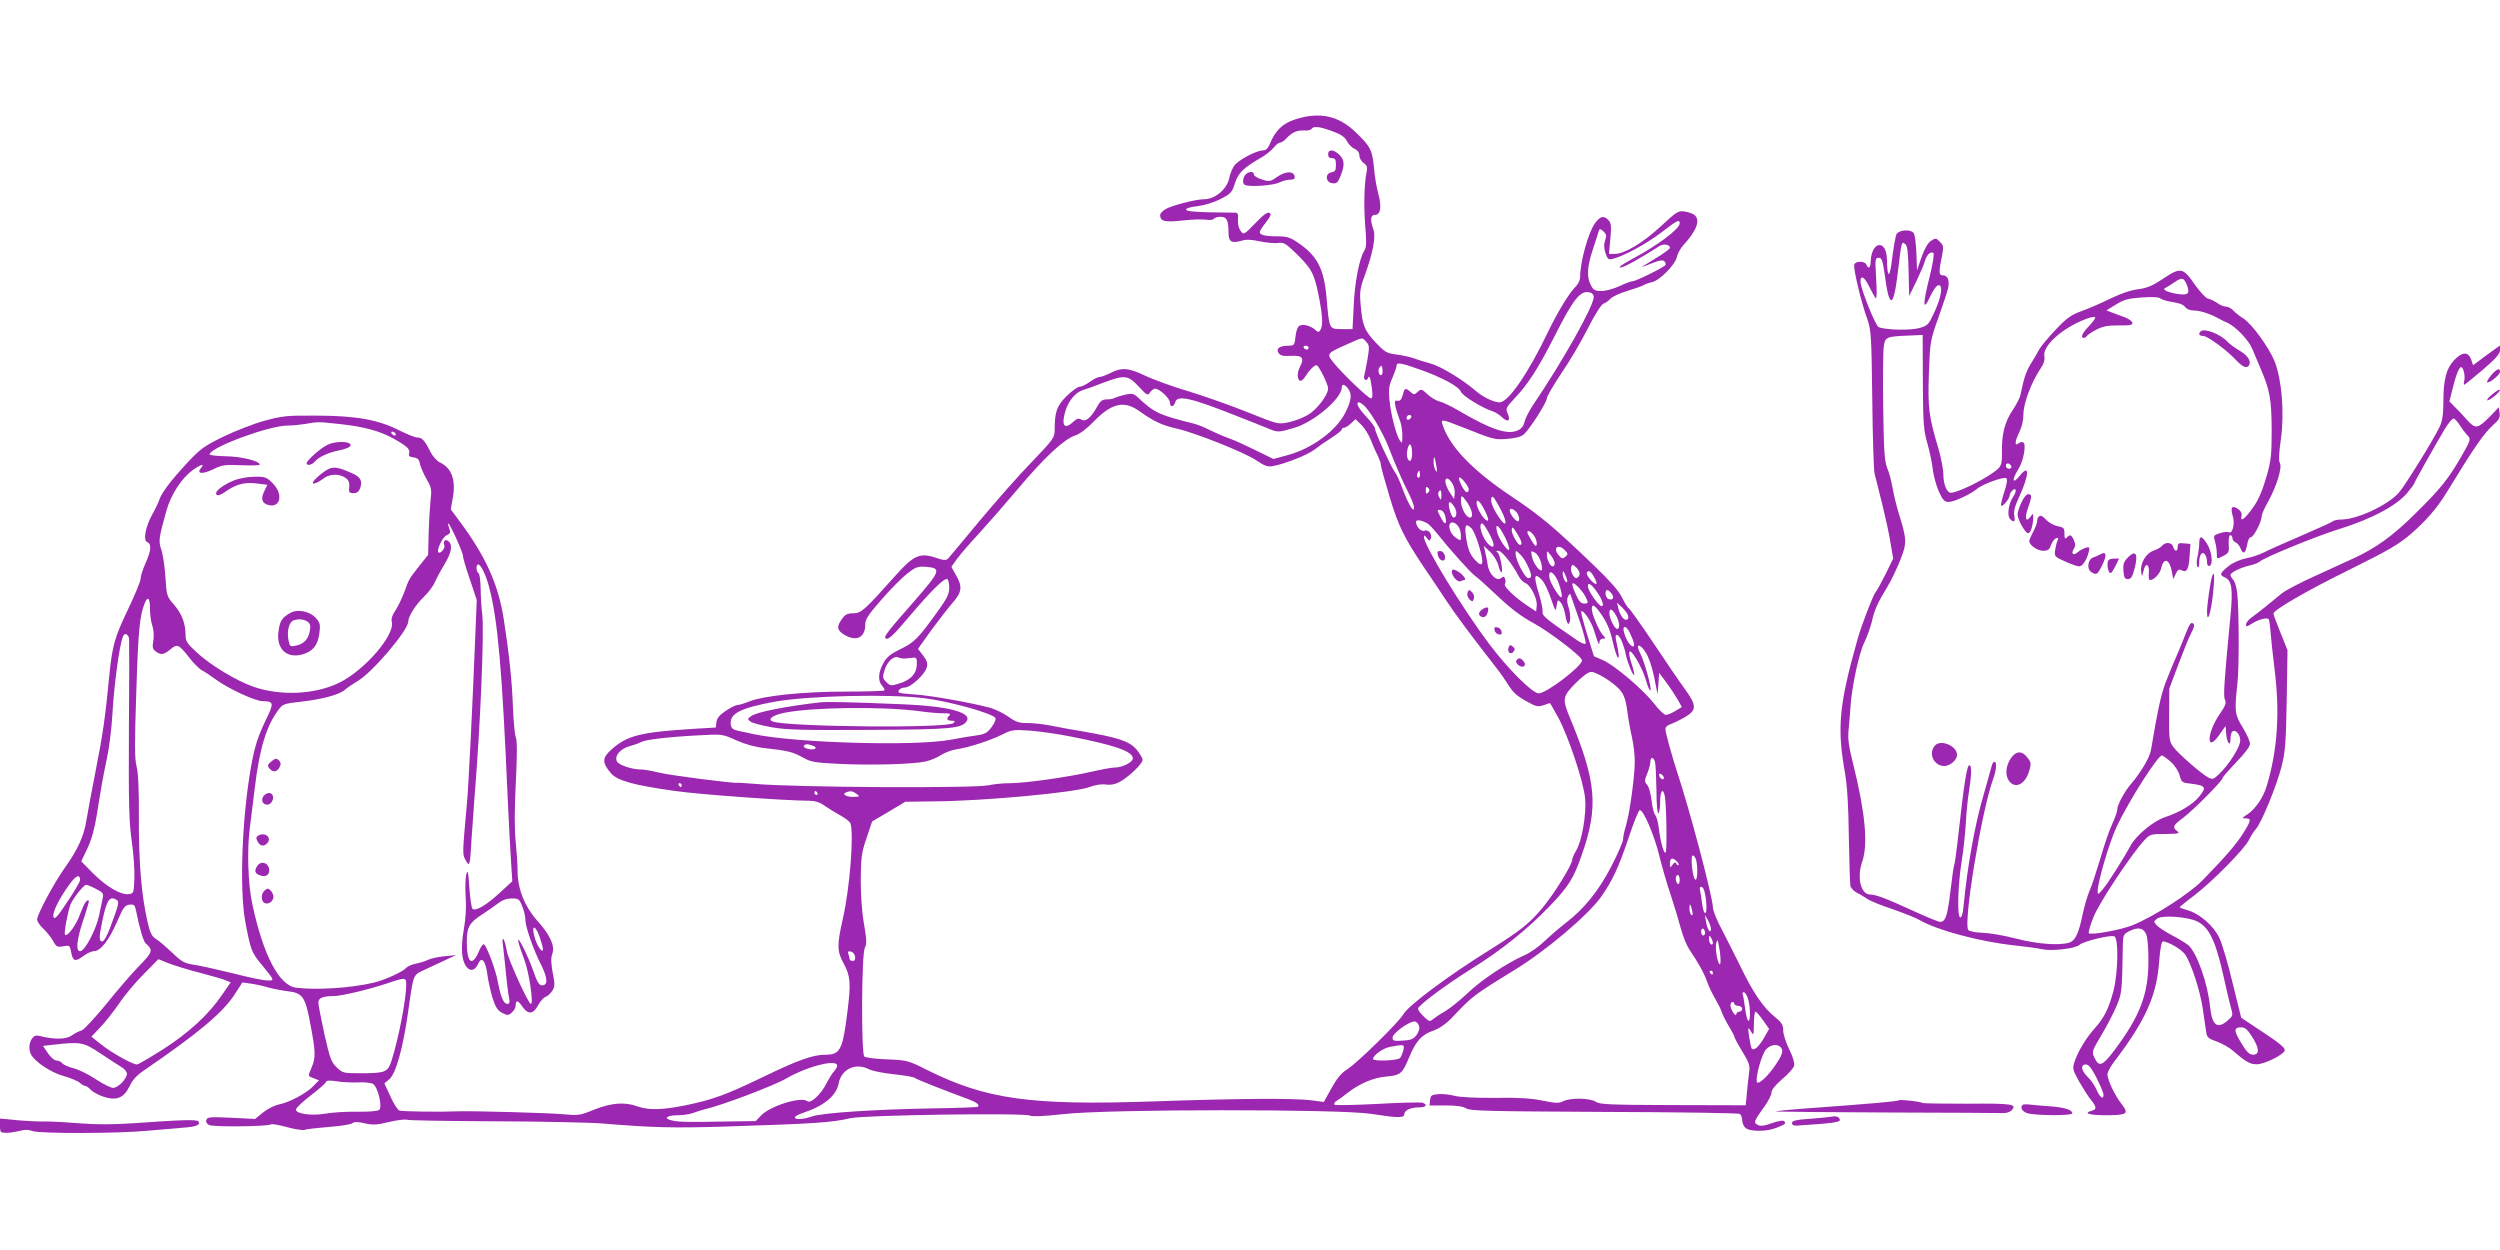 <?xml version="1.0" standalone="no"?>
<!DOCTYPE svg PUBLIC "-//W3C//DTD SVG 20010904//EN"
 "http://www.w3.org/TR/2001/REC-SVG-20010904/DTD/svg10.dtd">
<svg version="1.0" xmlns="http://www.w3.org/2000/svg"
 width="1280pt" height="640pt" viewBox="0 0 1280 640"
 preserveAspectRatio="xMidYMid meet">
<g transform="translate(0,640) scale(0.1,-0.1)"
fill="#9c27b0" stroke="none">
<path d="M6632 5789 c-65 -21 -102 -56 -132 -129 -8 -20 -19 -30 -34 -30 -32
0 -123 -48 -145 -76 -10 -13 -22 -41 -26 -61 -11 -60 -72 -113 -130 -113 -38
0 -155 -29 -192 -48 -18 -9 -33 -24 -33 -33 0 -32 21 -38 115 -28 50 6 104 7
122 4 17 -3 34 -1 38 5 3 5 19 10 34 10 32 0 41 -18 41 -83 0 -45 16 -54 65
-40 25 8 51 7 97 -3 35 -7 77 -11 93 -8 26 4 37 -2 80 -43 88 -84 103 -110
125 -219 22 -108 25 -161 10 -184 -8 -12 -11 -12 -27 2 -23 21 -64 31 -82 19
-7 -5 -16 -29 -18 -55 -5 -44 -7 -46 -37 -46 -45 0 -64 -15 -50 -37 9 -14 23
-17 63 -15 60 3 71 -10 46 -58 -16 -30 -13 -70 5 -70 5 0 17 12 27 28 18 29
42 52 54 52 11 0 59 -98 59 -119 0 -33 -58 -109 -103 -135 -25 -15 -69 -32
-99 -38 -54 -11 -55 -11 -204 49 -82 33 -219 82 -304 108 -85 25 -189 63 -230
83 -83 39 -117 42 -175 12 -22 -11 -46 -20 -55 -20 -9 0 -31 -11 -50 -25 -19
-14 -42 -25 -52 -25 -11 0 -40 -22 -67 -48 -50 -50 -61 -80 -61 -171 0 -41 -4
-48 -116 -165 -65 -66 -184 -202 -267 -301 -82 -99 -155 -186 -162 -194 -11
-11 -21 -11 -63 3 -82 28 -115 13 -208 -92 -159 -178 -175 -192 -215 -192 -30
0 -42 -6 -58 -29 -29 -40 -26 -58 12 -81 60 -37 107 -15 107 51 0 28 14 50 85
131 46 53 106 113 132 133 40 31 53 36 92 33 83 -6 78 -20 -58 -176 -139 -158
-156 -181 -147 -190 12 -12 40 14 128 119 105 124 174 192 188 184 6 -3 10
-23 10 -45 0 -30 -11 -54 -56 -116 -101 -141 -123 -164 -193 -197 -51 -25 -71
-41 -88 -72 -27 -48 -29 -92 -6 -117 9 -10 14 -20 11 -23 -3 -3 -93 -6 -199
-6 -216 0 -417 -21 -492 -50 -26 -11 -55 -19 -63 -19 -8 0 -35 -14 -59 -30
-31 -21 -45 -38 -47 -58 l-3 -27 -120 -7 c-268 -17 -334 -34 -415 -106 -48
-43 -48 -66 -2 -121 33 -38 114 -61 330 -91 126 -18 559 -49 688 -50 27 0 52
-8 75 -25 19 -13 55 -35 80 -49 26 -14 49 -32 53 -41 19 -50 -3 -333 -38 -486
-31 -137 -31 -168 3 -231 35 -64 38 -100 21 -239 -25 -204 -37 -229 -113 -229
-64 0 -143 -28 -322 -115 -189 -91 -254 -115 -399 -145 -116 -23 -185 -25
-241 -5 -65 24 -134 19 -222 -16 -73 -30 -82 -31 -158 -24 -73 7 -470 18 -540
15 -97 -4 -287 -1 -300 4 -9 3 -30 36 -46 72 l-31 67 25 21 c34 28 71 162 97
348 29 201 22 184 93 217 34 16 82 38 107 50 l45 21 -60 -6 c-33 -3 -71 -12
-85 -19 -14 -7 -41 -15 -61 -19 -21 -4 -43 -14 -50 -22 -17 -20 -109 -62 -169
-76 -116 -27 -289 -38 -394 -25 -87 11 -168 166 -224 427 -23 106 -28 286 -12
398 5 37 16 128 25 202 24 198 59 314 121 396 21 29 28 32 121 42 109 13 192
36 220 61 10 9 39 29 64 44 74 42 259 260 259 304 0 27 39 88 81 128 23 22 48
56 56 75 8 19 30 60 49 91 36 60 43 99 20 118 -16 14 -29 0 -21 -21 6 -14 -21
-46 -30 -36 -11 11 20 77 41 87 20 9 22 14 14 36 -5 14 -8 25 -5 25 8 0 75
-147 75 -165 0 -10 16 -65 36 -122 l35 -105 -6 -146 c-15 -384 -36 -806 -44
-892 -24 -267 -24 -264 -7 -294 20 -38 23 -28 30 104 4 58 11 159 16 225 29
348 50 846 39 930 -4 33 -8 92 -8 132 -1 39 -5 75 -11 78 -12 7 -14 45 -2 45
14 0 40 -53 56 -115 45 -169 67 -423 96 -1095 6 -124 13 -267 17 -318 l6 -94
-64 -59 c-68 -63 -125 -97 -140 -82 -5 5 -12 54 -16 109 -5 80 -8 93 -15 69
-5 -16 -7 -67 -4 -112 4 -54 1 -114 -9 -170 -17 -96 -12 -162 14 -194 20 -25
44 -18 60 18 17 38 37 14 46 -54 4 -32 16 -86 26 -120 16 -50 26 -66 50 -79
28 -14 32 -14 50 2 10 9 19 25 19 34 0 31 12 30 34 -3 29 -43 56 -41 81 6 11
20 28 40 38 43 10 3 25 17 34 30 14 22 15 33 3 93 -9 50 -10 77 -2 98 14 41
-12 97 -78 170 -64 72 -100 163 -100 253 0 36 -5 106 -10 155 -6 59 -6 161 1
299 7 141 7 216 0 230 -5 12 -12 84 -15 161 -5 130 -19 267 -46 440 -28 184
-94 329 -232 513 l-40 54 10 57 c17 94 -5 155 -67 184 -14 7 -36 31 -48 55
-29 58 -42 72 -67 72 -11 0 -52 17 -91 36 -108 55 -218 75 -420 76 -156 1
-178 -1 -270 -26 -55 -15 -150 -52 -210 -81 -97 -47 -120 -64 -180 -128 -85
-91 -137 -158 -149 -195 -5 -15 -21 -49 -37 -77 -35 -64 -47 -132 -25 -141 23
-9 20 -43 -9 -108 -14 -31 -25 -66 -25 -79 0 -12 -29 -83 -65 -158 -68 -142
-80 -185 -95 -334 -21 -219 -33 -302 -69 -485 -21 -107 -43 -225 -49 -262 -12
-78 -44 -148 -108 -238 -55 -76 -144 -242 -144 -268 0 -10 15 -32 33 -48 17
-17 40 -45 49 -62 16 -30 21 -32 52 -27 32 6 34 5 40 -29 9 -48 21 -52 61 -22
18 14 44 26 56 26 33 0 77 55 118 150 32 74 40 85 63 88 22 3 28 -2 32 -20 22
-106 40 -169 53 -179 38 -33 35 -44 -35 -115 -37 -38 -113 -126 -169 -196 -57
-69 -113 -130 -125 -134 -13 -3 -36 -15 -51 -26 -28 -20 -89 -21 -160 -3 -21
6 -31 3 -42 -11 -17 -22 -19 -58 -6 -83 21 -39 102 -92 166 -110 36 -10 74
-26 84 -35 9 -9 22 -16 28 -16 5 0 18 -9 28 -20 9 -10 38 -26 64 -35 68 -22
105 -7 134 53 16 34 38 58 82 87 270 185 393 288 454 380 l42 65 42 -6 c23 -3
62 -11 87 -19 25 -7 71 -16 102 -20 78 -9 91 -27 117 -168 27 -141 28 -172 7
-221 -20 -48 -21 -45 11 -57 l26 -10 -29 -30 c-34 -36 -125 -85 -177 -94 -20
-4 -56 -22 -79 -40 l-42 -34 -121 6 c-107 5 -123 4 -128 -10 -4 -11 1 -20 13
-27 20 -11 298 -8 317 3 5 4 43 -3 83 -14 40 -11 80 -17 89 -14 9 4 64 10 124
15 59 4 113 13 121 19 10 8 26 8 63 0 42 -10 62 -9 122 6 39 9 81 15 94 12 12
-4 216 -7 452 -8 237 -1 482 -6 545 -11 267 -22 369 -24 630 -16 468 15 544
20 645 43 72 16 892 28 919 13 11 -6 73 -3 174 8 231 26 1413 26 1573 1 133
-21 169 -22 169 -2 0 20 32 35 74 35 37 0 48 13 20 24 -9 3 -112 1 -230 -6
-117 -6 -217 -8 -221 -4 -5 5 0 13 11 20 10 6 35 24 55 40 63 49 132 78 198
84 73 6 84 15 118 99 34 82 63 115 123 136 33 12 66 35 94 64 105 112 111 117
323 247 162 99 378 282 444 376 58 83 89 151 140 302 25 76 51 139 56 140 18
5 76 -130 101 -235 14 -56 40 -147 59 -202 18 -55 41 -131 51 -169 10 -38 29
-85 42 -105 45 -66 79 -127 92 -166 7 -21 25 -60 40 -85 15 -26 31 -58 35 -71
4 -13 20 -45 36 -72 16 -26 29 -51 29 -55 0 -5 18 -39 41 -76 36 -60 40 -73
34 -110 -3 -22 -8 -69 -11 -103 l-6 -62 -371 1 c-330 1 -375 3 -397 17 -30 20
-133 21 -168 2 -19 -10 -38 -10 -105 4 -58 12 -125 16 -241 14 -99 -1 -179 3
-207 10 -25 7 -63 11 -85 9 -34 -3 -39 -6 -42 -30 l-3 -28 83 0 c58 0 90 -5
105 -15 18 -13 117 -15 705 -18 375 -1 689 -6 696 -10 6 -5 12 -19 12 -32 0
-13 7 -31 16 -39 21 -21 110 -21 160 0 47 19 48 20 40 33 -4 6 -27 3 -62 -9
-41 -15 -61 -17 -75 -9 -22 11 -20 17 35 94 20 27 36 60 36 71 0 14 20 39 55
69 30 25 58 56 61 69 3 13 -6 45 -25 83 -17 34 -31 78 -31 97 0 29 -7 41 -46
72 -58 48 -110 125 -173 256 -28 56 -70 141 -95 188 -25 47 -46 98 -46 114 0
51 -122 512 -184 696 -23 70 -57 193 -59 214 -1 13 8 22 28 29 16 6 50 22 75
37 58 35 57 58 -4 143 -25 34 -97 139 -160 234 -63 94 -120 174 -126 178 -6 3
-22 29 -36 57 -16 33 -64 87 -137 157 -209 201 -282 262 -425 357 -205 137
-321 258 -357 372 -8 28 -5 27 115 -20 148 -59 153 -60 218 -55 42 3 70 11 84
23 31 28 118 164 118 185 0 9 33 66 73 126 41 59 102 163 136 230 36 72 70
124 80 128 10 3 26 14 36 25 10 11 50 30 89 41 39 12 76 25 81 29 6 4 24 11
42 15 40 8 120 89 129 130 3 16 18 44 33 60 68 74 88 128 57 154 -8 7 -30 15
-50 18 -33 5 -40 1 -123 -76 -92 -85 -185 -141 -236 -141 l-29 0 7 78 c6 66 4
81 -10 95 -24 25 -41 21 -68 -15 -35 -48 -77 -199 -77 -279 0 -14 -11 -36 -25
-49 -29 -28 -91 -129 -140 -231 -100 -210 -203 -359 -247 -359 -31 0 -88 28
-126 62 -64 55 -178 124 -228 137 -27 7 -65 19 -84 26 -19 7 -60 16 -90 20
-50 6 -60 12 -108 63 -57 61 -67 87 -76 197 -5 59 -2 81 20 140 44 122 59 202
46 239 -18 50 -15 76 8 76 29 0 35 41 17 108 -9 31 -19 91 -22 132 -9 92 -18
110 -92 181 -89 87 -185 108 -311 68z m190 -61 c43 -15 63 -29 74 -50 8 -16
26 -34 39 -40 16 -7 25 -20 25 -34 0 -13 10 -30 21 -38 19 -13 21 -21 15 -53
-12 -61 -14 -181 -5 -282 6 -72 5 -99 -6 -115 -25 -40 -49 -161 -54 -281 l-6
-120 -55 0 c-65 0 -64 -2 -78 160 -13 150 -48 217 -149 284 -38 26 -56 31
-104 31 -62 0 -89 7 -89 22 0 6 14 28 32 50 24 31 28 42 18 48 -10 6 -32 -10
-73 -53 -56 -58 -60 -60 -73 -42 -14 18 -18 42 -15 78 1 9 -4 17 -11 18 -7 0
-67 1 -132 2 -77 1 -121 6 -123 13 -2 7 19 14 56 18 34 4 85 19 118 36 55 28
60 33 76 82 18 55 42 78 141 135 21 13 47 34 58 48 11 14 25 25 32 25 7 0 21
9 32 21 28 31 55 43 91 41 17 -2 34 2 38 8 10 16 42 12 107 -12z m1778 -472
c0 -28 -116 -115 -245 -183 -47 -25 -71 -43 -59 -43 17 0 101 46 200 110 22
14 54 8 54 -9 0 -6 -35 -31 -77 -56 -43 -26 -73 -45 -68 -43 6 2 32 12 58 22
34 14 51 16 59 8 5 -5 8 -14 5 -19 -8 -12 -151 -83 -168 -83 -8 0 -38 -11 -67
-25 -30 -14 -71 -25 -93 -25 -33 0 -41 5 -54 30 -22 42 -19 94 11 185 15 44
28 86 30 94 4 11 8 10 23 -3 16 -15 18 -23 9 -47 -7 -20 -6 -39 2 -65 11 -32
15 -35 39 -29 55 14 170 76 246 134 83 64 95 70 95 47z m-440 -376 c0 -47
-159 -330 -313 -557 -19 -29 -38 -67 -42 -84 -5 -22 -16 -35 -37 -44 -53 -22
-139 8 -302 104 -38 22 -82 43 -97 46 -16 4 -43 20 -60 36 -30 28 -33 29 -50
13 -18 -16 -20 -16 -37 -1 -26 23 -30 22 -40 -15 -6 -24 -14 -32 -26 -30 -15
3 -17 -2 -11 -30 4 -18 14 -48 21 -67 8 -18 14 -54 14 -79 0 -42 -1 -45 -13
-27 -19 29 -45 129 -53 206 -5 55 -3 74 15 114 11 26 21 54 21 61 0 20 18 18
117 -17 116 -41 203 -88 213 -115 8 -21 110 -83 160 -99 14 -4 37 -18 51 -32
31 -28 45 -17 28 21 -11 24 -8 30 39 80 66 70 117 149 199 310 101 200 135
242 185 228 10 -2 18 -12 18 -22z m-1165 -230 c17 -18 17 -26 6 -93 -7 -39
-15 -77 -17 -84 -4 -17 13 -26 19 -11 7 21 14 6 21 -49 5 -37 3 -53 -5 -53
-13 0 -148 129 -191 183 -37 46 -35 48 64 92 89 40 81 39 103 15z m-295 -30
c0 -5 -4 -10 -9 -10 -6 0 -13 5 -16 10 -3 6 1 10 9 10 9 0 16 -4 16 -10z m375
-138 c-12 -13 -24 22 -12 37 10 12 13 11 15 -8 2 -13 1 -26 -3 -29z m-1245
-61 c43 -46 47 -48 58 -30 7 10 19 19 26 19 23 0 76 -50 76 -71 0 -25 20 -24
27 1 10 40 79 24 323 -73 69 -27 140 -55 158 -63 43 -18 51 -18 130 6 103 31
242 151 242 207 0 21 18 15 35 -11 18 -27 13 -59 -17 -119 -46 -92 -172 -185
-298 -218 l-70 -19 -88 43 c-48 24 -109 52 -137 62 -27 9 -72 29 -99 42 -27
14 -63 29 -80 33 -184 46 -205 56 -292 137 -20 18 -28 20 -65 12 -23 -6 -47
-13 -53 -17 -6 -4 -24 -7 -40 -7 -22 0 -32 -8 -47 -34 -31 -58 -59 -82 -81
-70 -16 9 -25 6 -42 -10 -46 -43 -63 -21 -42 52 15 53 53 99 91 110 11 3 56
19 100 36 114 43 130 41 185 -18z m1150 -94 c31 -24 99 -139 129 -215 34 -89
72 -176 107 -245 13 -27 24 -56 24 -65 0 -32 -26 10 -56 88 -15 41 -33 82 -41
91 -18 22 -103 206 -103 224 0 8 -20 36 -45 62 -41 44 -56 73 -37 73 4 0 14
-6 22 -13z m-1145 -33 c73 -52 116 -72 192 -89 96 -22 349 -123 407 -163 38
-26 56 -33 80 -29 60 10 180 57 216 85 19 15 59 43 88 61 28 18 52 37 52 42 0
5 5 9 12 9 6 0 22 10 35 22 l23 22 30 -29 c16 -16 37 -49 47 -74 10 -25 25
-61 35 -80 10 -20 18 -42 18 -51 0 -9 20 -81 44 -161 45 -151 75 -212 179
-367 33 -48 83 -123 112 -167 46 -70 122 -172 252 -339 21 -26 47 -63 58 -81
32 -51 44 -63 101 -96 48 -27 58 -29 86 -20 17 6 32 11 34 11 1 0 20 -34 43
-75 52 -98 130 -330 137 -414 7 -80 -17 -219 -46 -266 -11 -18 -20 -39 -20
-46 0 -26 -94 -178 -154 -249 -67 -80 -113 -116 -271 -215 -209 -130 -414
-283 -439 -327 -23 -41 -237 -251 -291 -285 -28 -17 -51 -46 -78 -95 l-39 -70
-61 8 c-83 12 -378 10 -806 -5 -635 -22 -862 10 -1165 161 -97 49 -102 50
-205 54 -58 2 -110 9 -116 15 -16 16 -14 528 3 556 10 19 10 40 -4 120 -11 60
-17 148 -17 228 1 116 4 140 30 215 l28 84 85 50 85 51 150 2 c256 2 716 45
792 73 32 12 65 17 86 13 22 -3 46 1 67 12 46 24 120 94 120 115 0 9 -15 33
-32 54 -37 41 -90 59 -273 91 -55 9 -132 23 -171 31 -38 7 -91 13 -118 12 -38
0 -56 6 -91 31 -25 18 -66 38 -92 46 -84 24 -305 64 -387 69 -43 3 -81 7 -83
10 -10 10 9 26 31 26 29 0 102 68 111 103 6 21 1 35 -19 61 l-26 34 71 99 c40
54 87 115 105 135 48 54 53 83 21 139 l-26 47 30 42 c16 22 66 80 111 128 44
48 134 151 199 228 134 160 236 255 293 274 23 7 61 35 96 72 93 95 156 109
235 52z m1386 -37 c-13 -13 -26 -3 -16 12 3 6 11 8 17 5 6 -4 6 -10 -1 -17z
m-5483 -28 c122 -13 202 -34 272 -72 74 -41 91 -57 85 -78 -5 -13 1 -18 22
-21 21 -2 29 -10 33 -33 4 -17 19 -52 34 -78 24 -41 27 -54 21 -100 -3 -28 -8
-105 -10 -170 l-3 -118 -44 -55 c-56 -71 -54 -69 -78 -136 -12 -31 -32 -73
-45 -93 -17 -24 -23 -44 -19 -59 17 -68 -141 -250 -272 -313 -123 -59 -296
-67 -434 -20 -87 30 -221 110 -292 176 -50 46 -58 58 -58 90 0 59 -19 108 -59
155 -37 42 -38 46 -44 142 -4 55 -13 117 -21 139 -15 44 -14 58 26 200 23 82
76 164 132 206 43 31 66 38 46 14 -26 -31 4 -35 59 -9 49 24 63 26 148 22 51
-2 93 -1 93 3 0 19 -96 42 -175 43 -49 1 -84 5 -82 11 13 38 300 144 396 146
25 0 66 4 91 8 65 12 71 12 178 0z m287 -49 c3 -5 2 -10 -4 -10 -5 0 -13 5
-16 10 -3 6 -2 10 4 10 5 0 13 -4 16 -10z m5205 -101 c0 -39 -13 -52 -24 -24
-8 21 4 76 15 69 5 -3 9 -23 9 -45z m124 -64 c5 -29 4 -36 -3 -25 -6 8 -11 28
-11 44 0 39 6 31 14 -19z m-84 -46 c0 -11 -4 -18 -10 -14 -5 3 -7 12 -3 20 7
21 13 19 13 -6z m250 -75 c0 -8 -4 -14 -10 -14 -11 0 -40 53 -40 72 1 18 50
-39 50 -58z m-85 32 c9 -14 15 -37 13 -53 l-3 -28 -23 35 c-23 37 -29 70 -12
70 5 0 17 -11 25 -24z m-123 -48 c-9 -9 -12 -7 -12 12 0 19 3 21 12 12 9 -9 9
-15 0 -24z m68 -15 c-1 -24 -2 -26 -11 -10 -5 9 -7 22 -4 27 10 17 15 11 15
-17z m129 -31 c29 -41 37 -82 17 -82 -19 0 -46 49 -46 85 0 32 4 32 29 -3z
m177 -45 c35 -68 27 -93 -11 -36 -33 48 -47 87 -38 102 6 11 14 0 49 -66z
m-86 3 c25 -48 26 -68 4 -49 -19 16 -44 63 -44 84 0 24 18 9 40 -35z m-154 15
c16 -24 13 -55 -4 -55 -5 0 -14 18 -20 40 -11 45 0 52 24 15z m329 -46 c4 -11
4 -24 0 -27 -9 -9 -45 35 -45 54 0 22 37 -1 45 -27z m-374 -7 c8 -41 -5 -41
-25 0 -20 39 -20 40 1 36 10 -2 20 -16 24 -36z m-92 -32 c7 -4 30 -28 50 -53
69 -86 171 -200 194 -216 12 -8 65 -56 118 -106 67 -63 122 -104 180 -135 83
-45 249 -172 249 -191 0 -30 -182 -169 -222 -169 -32 0 -157 125 -255 255
-140 187 -332 502 -332 545 0 11 3 11 14 -4 13 -17 15 -18 21 -2 8 21 -13 47
-33 39 -17 -7 -43 21 -43 45 0 13 26 10 59 -8z m161 -21 c6 -10 10 -29 10 -44
0 -25 -1 -25 -25 -9 -26 17 -42 55 -31 73 9 14 34 3 46 -20z m156 -33 c29 -55
28 -80 -1 -56 -34 28 -60 110 -36 110 5 0 21 -24 37 -54z m-92 29 c9 -9 25
-45 36 -82 31 -101 25 -126 -18 -80 -26 28 -38 58 -47 125 -7 55 1 65 29 37z
m172 -46 c14 -28 23 -56 21 -62 -5 -17 -56 56 -63 93 -10 46 10 32 42 -31z
m63 17 c22 -35 27 -56 13 -56 -11 0 -42 55 -42 74 0 23 6 20 29 -18z m87 -11
c8 -13 14 -32 12 -42 -3 -14 -8 -10 -26 18 -12 20 -22 39 -22 43 0 15 21 4 36
-19z m-185 -147 c5 -21 12 -38 16 -38 11 0 -7 94 -20 102 -9 5 -7 8 5 8 17 0
72 -69 102 -127 8 -17 24 -34 34 -37 27 -9 64 -80 60 -117 l-3 -30 -45 30
c-66 44 -123 99 -115 111 4 6 4 18 1 27 -5 12 -9 13 -21 3 -22 -19 -62 21 -68
68 -3 20 -9 51 -13 67 l-7 30 32 -30 c17 -16 36 -46 42 -67z m343 73 c15 -17
15 -19 0 -32 -14 -12 -19 -10 -35 10 -31 38 1 59 35 22z m-193 -76 c23 -49 24
-65 4 -65 -17 0 -65 92 -65 124 0 19 0 19 21 0 12 -10 30 -37 40 -59z m68 18
c6 -20 8 -39 5 -42 -10 -10 -44 35 -50 68 -7 31 -6 33 14 22 12 -6 26 -28 31
-48z m71 -7 c0 -9 -4 -16 -10 -16 -13 0 -30 34 -30 61 0 21 0 21 20 -4 11 -14
20 -32 20 -41z m127 -60 c-4 -9 -11 -16 -16 -16 -15 0 -33 39 -26 58 5 14 8
13 27 -5 12 -13 18 -28 15 -37z m-63 -36 c-8 -7 -24 24 -23 45 0 15 4 13 14
-10 7 -16 11 -32 9 -35z m141 19 c9 -16 12 -29 7 -29 -16 0 -54 48 -47 59 9
15 22 5 40 -30z m-199 6 c16 -24 36 -96 29 -103 -7 -8 -55 67 -61 96 -8 39 9
43 32 7z m-69 -17 c11 -13 31 -54 44 -93 23 -67 24 -69 29 -36 5 32 6 33 22
15 9 -11 19 -40 23 -66 4 -26 11 -45 16 -42 12 7 11 54 -2 92 -7 21 -7 37 0
49 8 15 10 15 14 3 3 -8 23 -65 44 -127 21 -61 35 -115 31 -119 -4 -4 -25 5
-45 19 -165 113 -178 124 -175 147 1 12 -7 51 -18 87 -30 96 -25 116 17 71z
m219 -80 c18 -35 18 -38 -6 -38 -15 0 -27 13 -40 43 -28 60 -26 76 6 46 14
-13 32 -36 40 -51z m64 16 c38 -54 34 -93 -4 -47 -26 32 -46 67 -46 82 0 23
20 9 50 -35z m74 -7 c12 -19 3 -32 -19 -24 -17 7 -21 51 -3 45 6 -2 16 -12 22
-21z m-7486 -76 c0 -27 5 -65 12 -85 7 -21 9 -53 5 -77 -6 -33 -3 -43 12 -54
26 -20 41 -18 75 10 35 30 43 27 97 -42 22 -29 51 -57 63 -64 13 -6 46 -28 73
-48 64 -47 202 -111 240 -111 56 0 58 -10 21 -86 -44 -90 -62 -144 -80 -246
-47 -260 -61 -633 -30 -798 26 -138 32 -156 77 -211 76 -93 74 -89 36 -89 -19
0 -97 16 -174 36 -77 19 -167 39 -199 44 -53 8 -65 15 -115 63 -31 29 -68 61
-83 70 -21 13 -30 31 -43 89 -31 135 -45 306 -44 528 1 145 -3 232 -12 267
-10 41 -10 118 -1 385 10 314 17 384 43 450 16 39 27 26 27 -31z m7564 -24
c14 -27 -4 -42 -24 -20 -8 10 -19 31 -22 48 l-7 29 21 -19 c12 -11 26 -28 32
-38z m-129 -9 c24 -36 42 -77 53 -128 9 -41 21 -79 26 -85 10 -10 8 18 -8 88
-9 39 13 34 30 -7 7 -18 17 -48 20 -67 8 -39 37 -111 43 -105 2 2 -3 27 -12
54 -10 28 -15 57 -13 64 8 21 67 -81 85 -144 9 -32 19 -55 23 -53 9 6 -30 148
-53 192 -25 47 -2 51 28 4 16 -24 33 -73 44 -127 l18 -89 4 55 4 55 37 -50
c20 -27 46 -67 58 -87 l21 -38 -33 -20 c-18 -11 -40 -20 -49 -20 -9 0 -36 26
-61 59 -57 72 -200 194 -261 221 l-46 20 -35 112 c-19 62 -33 115 -30 118 10
9 51 -51 64 -94 7 -22 16 -50 20 -61 7 -17 9 -17 9 -2 1 9 8 17 18 17 15 0 15
2 0 18 -20 22 -57 108 -57 133 0 32 16 22 53 -33z m70 3 c19 -32 23 -71 7 -71
-13 0 -40 54 -40 80 0 28 13 25 33 -9z m70 -88 c22 -44 30 -73 18 -73 -14 0
-38 38 -46 73 -5 17 -3 27 4 27 6 0 17 -12 24 -27z m-7682 -37 c1 -11 1 -223
-1 -471 -2 -376 1 -469 15 -565 9 -63 15 -149 13 -190 -3 -73 -4 -75 -30 -78
-40 -5 -116 40 -184 109 l-58 59 32 67 c21 45 37 103 48 173 25 156 30 186 52
290 11 52 23 149 27 215 7 129 28 301 46 377 8 34 15 45 25 41 8 -3 15 -15 15
-27z m3969 -98 c8 1 26 3 40 4 23 3 25 0 24 -36 -2 -47 -32 -79 -95 -97 -36
-11 -42 -11 -61 9 -20 19 -20 25 -9 61 13 44 47 75 71 65 8 -4 22 -6 30 -6z
m3601 -108 c75 -52 89 -73 101 -162 5 -40 16 -101 24 -135 8 -34 14 -89 14
-122 0 -76 -26 -265 -45 -328 -8 -26 -15 -58 -15 -71 0 -12 -27 -74 -60 -138
-67 -128 -138 -216 -234 -290 -34 -26 -83 -69 -111 -95 -27 -27 -72 -58 -100
-70 -89 -39 -220 -126 -291 -194 -38 -36 -89 -77 -114 -92 -25 -14 -53 -33
-63 -41 -16 -14 -20 -13 -47 13 -17 16 -30 34 -30 40 0 16 133 116 271 203
155 96 287 202 400 319 100 104 126 145 168 267 86 245 75 374 -61 701 -40 96
-38 109 28 176 38 38 66 59 82 59 13 0 50 -18 83 -40z m-3497 -95 c129 -16
354 -79 363 -102 3 -7 -7 -29 -21 -47 -21 -28 -35 -36 -74 -41 -26 -3 -85 -13
-132 -22 -183 -35 -798 -17 -1010 28 -25 6 -61 13 -80 17 -26 6 -36 13 -38 30
-9 58 45 86 223 119 170 31 588 41 769 18z m743 -195 c231 -45 323 -77 323
-113 0 -20 -54 -47 -94 -47 -14 0 -64 -9 -112 -20 -119 -28 -345 -60 -424 -60
-36 0 -83 -5 -105 -10 -69 -17 -1002 -12 -1205 7 -41 3 -78 6 -82 5 -19 -4
-356 39 -407 53 -32 8 -71 15 -86 15 -48 0 -115 22 -126 41 -15 28 17 66 66
79 22 6 48 15 58 21 22 12 136 26 293 34 122 7 122 7 195 -26 48 -21 100 -35
149 -40 112 -12 140 -19 190 -47 40 -23 60 -27 185 -33 162 -8 381 -2 443 12
24 5 60 20 80 33 20 13 57 27 82 30 63 10 165 43 229 74 51 26 59 27 146 21
51 -4 142 -17 202 -29z m-1313 -49 c13 -5 16 -10 8 -15 -15 -9 -63 4 -56 15 6
11 21 11 48 0z m4310 -84 c3 -13 6 -78 7 -145 0 -70 5 -120 10 -116 5 3 9 30
9 60 0 57 15 73 24 27 8 -43 12 -281 4 -288 -9 -9 -27 57 -35 125 -3 30 -12
60 -18 67 -7 6 -15 40 -19 75 -4 35 -14 71 -23 80 -14 16 -14 21 1 58 9 22 16
49 16 60 0 27 17 25 24 -3z m44 -75 c6 -18 -15 -14 -22 4 -4 10 -1 14 6 12 6
-2 14 -10 16 -16z m-5028 -42 c0 -5 -2 -10 -4 -10 -3 0 -8 5 -11 10 -3 6 -1
10 4 10 6 0 11 -4 11 -10z m695 -40 c3 -5 1 -10 -4 -10 -6 0 -11 5 -11 10 0 6
2 10 4 10 3 0 8 -4 11 -10z m201 -5 c18 -13 17 -14 -18 -15 -37 0 -59 14 -36
23 22 9 34 7 54 -8z m4298 -337 c10 -40 7 -113 -5 -101 -14 14 -25 123 -12
123 6 0 13 -10 17 -22z m-90 -27 c-4 -3 -9 0 -11 7 -4 10 -9 8 -19 -5 -13 -17
-13 -17 -14 3 0 30 11 36 32 17 10 -9 15 -19 12 -22z m-8184 -77 c0 -8 -29
-58 -65 -111 -51 -78 -66 -93 -71 -78 -8 20 27 92 83 169 32 44 53 52 53 20z
m8190 0 c0 -14 -4 -23 -10 -19 -5 3 -10 15 -10 26 0 10 5 19 10 19 6 0 10 -12
10 -26z m-8109 -45 c36 -18 40 -24 35 -47 -3 -15 -11 -52 -17 -82 -15 -77 -74
-190 -99 -190 -23 0 -17 57 14 152 19 56 33 104 31 106 -9 10 -24 -12 -44 -66
-20 -57 -66 -120 -78 -108 -7 6 14 119 28 155 13 32 68 101 80 101 5 0 28 -9
50 -21z m8233 -4 c12 -33 18 -113 8 -119 -6 -4 -13 15 -17 46 -3 29 -9 61 -11
71 -6 21 12 23 20 2z m-8126 -53 c13 -9 11 -22 -35 -144 -15 -40 -31 -68 -39
-68 -18 0 -18 21 1 110 22 104 37 125 73 102z m2076 -32 c9 -22 16 -54 16 -70
0 -35 41 -153 82 -233 32 -65 34 -102 4 -102 -16 0 -26 17 -46 75 -30 84 -84
190 -76 150 2 -14 16 -56 31 -95 24 -63 48 -225 33 -225 -13 0 -116 228 -123
270 -10 62 -28 89 -20 31 3 -25 10 -88 15 -140 5 -53 12 -111 16 -128 5 -25 3
-33 -8 -33 -19 0 -34 34 -48 108 -10 59 -53 178 -71 196 -5 6 -17 -10 -28 -37
-34 -79 -61 -57 -61 50 0 75 12 98 77 140 32 21 71 48 86 60 19 15 42 23 67
23 35 0 39 -3 54 -40z m5990 -23 c4 -19 3 -26 -4 -22 -5 3 -10 18 -10 32 0 32
5 28 14 -10z m96 -91 c0 -32 -19 -5 -25 34 l-6 35 15 -25 c8 -14 15 -34 16
-44z m-5997 -43 c9 -27 17 -55 17 -63 0 -23 -25 8 -39 49 -24 73 -4 86 22 14z
m5967 21 c0 -8 -4 -14 -10 -14 -5 0 -10 9 -10 21 0 11 5 17 10 14 6 -3 10 -13
10 -21z m40 -52 c0 -7 -4 -10 -10 -7 -5 3 -10 16 -10 28 0 18 2 19 10 7 5 -8
10 -21 10 -28z m39 -86 c1 -16 -2 -27 -5 -23 -12 11 -23 83 -17 107 6 23 8 21
14 -15 5 -22 8 -53 8 -69z m-4431 16 c2 -15 -2 -22 -12 -22 -9 0 -16 4 -16 9
0 5 -3 17 -6 26 -5 13 -2 16 12 13 11 -2 20 -13 22 -26z m-3353 -83 c61 -16
120 -33 133 -39 l23 -10 -43 -62 c-67 -100 -171 -196 -304 -281 -67 -42 -126
-77 -133 -77 -22 0 -127 58 -180 100 l-53 42 44 47 c25 25 69 81 98 123 28 43
86 111 127 152 l74 75 52 -21 c29 -11 102 -34 162 -49z m7745 1 c0 -5 -2 -10
-4 -10 -3 0 -8 5 -11 10 -3 6 -1 10 4 10 6 0 11 -4 11 -10z m-6690 -62 c-1
-79 -39 -274 -76 -391 -19 -57 -32 -62 -159 -62 -86 0 -91 1 -121 30 -28 27
-35 46 -63 170 -17 78 -31 150 -31 162 0 23 23 33 77 33 40 0 183 34 278 66
91 31 95 30 95 -8z m6869 -69 c13 -38 15 -122 2 -115 -5 3 -12 31 -16 62 -4
32 -9 63 -12 71 -3 7 -1 13 5 13 6 0 15 -14 21 -31z m-69 -29 c0 -5 9 -10 20
-10 11 0 20 -7 20 -15 0 -8 -7 -15 -15 -15 -8 0 -15 -6 -15 -12 -1 -20 -30 24
-30 44 0 10 5 18 10 18 6 0 10 -4 10 -10z m147 -84 l31 -44 -24 -42 c-29 -51
-56 -74 -66 -57 -3 7 -9 35 -13 62 -6 48 -5 49 9 25 15 -24 15 -23 16 38 0 34
4 62 8 62 5 0 22 -20 39 -44z m-1762 -27 c5 -14 0 -31 -12 -48 -16 -21 -29
-27 -72 -29 -45 -3 -51 -1 -51 16 0 21 83 82 112 82 9 0 20 -10 23 -21z
m-6750 -143 c44 -29 92 -61 108 -70 15 -9 27 -24 27 -34 -1 -26 -46 -72 -71
-72 -12 0 -51 20 -88 44 -37 25 -88 50 -113 56 -26 7 -53 18 -59 26 -6 8 -20
14 -30 14 -10 0 -30 17 -44 38 l-25 37 52 6 c143 16 156 13 243 -45z m6670 17
c-4 -16 -11 -34 -17 -40 -12 -14 -138 -18 -138 -5 0 19 52 56 87 62 71 14 76
13 68 -17z m1934 13 c13 -16 7 -37 -30 -91 -37 -55 -85 -99 -93 -86 -11 18 24
144 46 168 24 26 60 30 77 9z m-4834 -87 c4 -6 -2 -20 -13 -32 -11 -12 -29
-41 -41 -65 -28 -56 -81 -104 -98 -90 -31 25 -189 -24 -236 -73 l-28 -29 -147
-2 c-199 -4 -252 -3 -285 6 -42 10 -22 26 33 26 27 0 61 5 77 11 15 6 44 15
63 20 85 19 357 122 419 159 98 57 240 95 256 69z m165 -24 c16 -8 73 -20 126
-25 54 -6 102 -14 108 -19 10 -8 147 -62 269 -107 46 -17 64 -30 54 -41 -3 -2
-109 -6 -235 -8 -296 -5 -563 -23 -614 -41 -46 -16 -88 -18 -88 -5 0 5 17 15
38 22 109 35 174 88 186 152 14 74 87 108 156 72z m-2618 -67 c32 2 66 -2 77
-7 25 -14 50 -116 33 -133 -7 -7 -49 -11 -114 -10 -57 1 -130 -4 -163 -10 -69
-12 -150 -1 -150 21 0 8 35 41 78 74 42 32 77 63 77 69 0 6 19 7 53 2 28 -5
78 -7 109 -6z"/>
<path d="M6800 5610 c0 -13 7 -20 20 -20 16 0 20 -7 20 -34 0 -28 -4 -35 -22
-38 -35 -5 -32 -52 3 -56 23 -3 29 3 43 38 22 55 20 83 -7 108 -29 28 -57 29
-57 2z"/>
<path d="M6384 5512 c-19 -12 -26 -49 -12 -58 20 -13 149 -4 179 12 16 8 40
14 54 14 20 0 26 4 23 18 -5 27 -46 26 -88 -3 -35 -25 -41 -26 -79 -14 -23 7
-41 18 -41 26 0 14 -18 17 -36 5z"/>
<path d="M1680 4124 c-35 -15 -110 -81 -110 -96 0 -14 27 -9 41 8 20 24 69 47
129 59 36 8 55 17 55 26 0 20 -72 22 -115 3z"/>
<path d="M1650 3978 c-47 -36 -64 -63 -33 -51 10 3 29 15 42 25 29 22 79 23
109 2 17 -12 22 -24 20 -47 -3 -28 0 -32 22 -32 17 0 27 7 34 26 13 38 2 58
-46 78 -81 36 -101 35 -148 -1z"/>
<path d="M1195 3939 c-58 -24 -100 -58 -86 -72 6 -6 21 -1 40 12 57 41 100 53
162 46 l58 -7 -16 -33 c-19 -40 -12 -62 22 -71 62 -15 76 57 21 112 -31 31
-39 34 -92 33 -35 0 -80 -8 -109 -20z"/>
<path d="M1483 3260 c-40 -24 -50 -39 -57 -92 -13 -88 40 -141 121 -119 54 15
80 46 88 107 6 45 4 55 -17 79 -32 36 -97 49 -135 25z m92 -43 c14 -11 16 -21
11 -49 -8 -42 -31 -66 -73 -74 -29 -6 -30 -4 -37 34 -7 44 5 87 26 95 24 10
54 7 73 -6z"/>
<path d="M7360 3572 c0 -22 13 -42 27 -42 21 0 12 44 -9 48 -10 2 -18 -1 -18
-6z"/>
<path d="M7435 3480 c-10 -17 24 -63 42 -56 8 3 17 6 19 6 14 0 0 22 -25 40
-19 13 -32 17 -36 10z"/>
<path d="M7514 3366 c-4 -11 0 -24 9 -34 15 -14 17 -14 23 2 4 11 0 24 -9 34
-15 14 -17 14 -23 -2z"/>
<path d="M7585 3277 c-10 -8 -15 -19 -11 -25 10 -17 33 -15 40 4 14 36 3 44
-29 21z"/>
<path d="M7652 3174 c2 -11 11 -20 22 -22 13 -3 17 1 14 14 -2 11 -11 20 -22
22 -13 3 -17 -1 -14 -14z"/>
<path d="M7724 3085 c-9 -23 10 -40 25 -22 9 11 8 17 -4 27 -12 10 -16 9 -21
-5z"/>
<path d="M7764 3018 c-9 -15 27 -41 40 -28 6 6 5 15 -4 25 -15 18 -26 19 -36
3z"/>
<path d="M4200 2804 c-176 -20 -328 -50 -355 -71 -19 -14 -19 -15 -2 -28 10
-7 59 -20 110 -29 75 -13 165 -15 497 -13 426 2 479 7 501 48 22 42 -102 74
-326 83 -261 11 -391 14 -425 10z m505 -45 c50 -7 107 -12 129 -11 28 0 35 -3
27 -11 -17 -17 -13 -27 11 -27 18 0 19 -3 10 -12 -28 -28 -852 -20 -926 8 -28
11 0 32 57 44 141 29 502 34 692 9z"/>
<path d="M9710 5201 c-5 -11 -15 -66 -22 -123 -12 -105 -25 -108 -27 -6 -2
105 -80 94 -83 -12 -1 -32 -12 -40 -22 -15 -7 19 -55 20 -62 1 -7 -17 35 -193
67 -281 19 -56 21 -83 25 -406 2 -190 7 -364 12 -385 6 -21 23 -93 40 -159 16
-66 36 -155 42 -198 l13 -77 -38 -78 c-21 -42 -44 -84 -52 -94 -13 -15 -73
-171 -93 -243 -94 -334 -105 -450 -64 -680 12 -71 18 -167 20 -330 2 -126 6
-239 8 -251 3 -11 18 -27 33 -35 16 -7 39 -22 53 -31 14 -10 72 -34 130 -53
58 -20 120 -45 139 -56 87 -51 306 -110 481 -129 58 -6 123 -15 145 -20 51
-11 171 3 193 23 20 18 156 51 177 43 23 -8 20 -183 -4 -279 -24 -90 -47 -138
-96 -192 -44 -49 -83 -114 -102 -167 -13 -39 -13 -42 23 -107 21 -36 48 -79
61 -94 28 -35 29 -47 3 -54 -46 -12 -14 -23 68 -23 115 0 124 7 84 58 -34 43
-72 123 -72 152 0 10 15 38 33 62 162 212 220 341 232 517 5 64 12 101 19 101
27 -1 95 -40 113 -66 32 -45 79 -190 92 -284 7 -47 14 -99 17 -115 3 -26 11
-33 55 -48 28 -10 67 -33 87 -51 59 -52 84 -66 117 -65 40 0 139 50 143 71 2
13 -28 38 -110 92 l-113 75 -44 178 c-23 98 -54 202 -68 231 -29 62 -103 126
-164 142 -21 6 -39 13 -39 15 0 2 35 31 78 63 94 73 253 234 277 282 9 19 25
44 35 55 29 32 108 226 132 322 19 76 22 122 26 341 l4 253 -36 90 c-20 49
-36 93 -36 97 0 19 171 118 393 227 201 100 248 127 315 185 74 64 131 131
176 204 144 236 192 306 243 352 28 24 34 36 31 60 l-4 29 -44 -46 c-63 -64
-75 -67 -116 -22 -19 21 -47 52 -64 68 l-29 30 15 60 c19 77 34 115 45 115 12
0 22 -46 16 -70 -3 -11 -3 -20 0 -20 2 0 45 34 94 76 67 57 89 83 89 101 l0
24 -42 -30 c-24 -17 -55 -40 -69 -51 l-27 -20 -10 30 c-15 41 -46 39 -87 -4
-40 -43 -55 -99 -55 -213 0 -64 -5 -99 -19 -128 -28 -61 -180 -306 -210 -339
-60 -65 -214 -136 -294 -136 -18 0 -37 -4 -43 -9 -5 -5 -79 -38 -164 -75 -85
-36 -171 -75 -190 -85 -19 -10 -60 -24 -91 -30 -34 -7 -69 -23 -92 -42 -43
-36 -45 -42 -13 -57 33 -15 39 -61 26 -195 -34 -354 -37 -413 -28 -431 8 -14
2 -30 -27 -72 -67 -97 -70 -202 -4 -109 l34 48 3 -39 c4 -49 22 -71 22 -27 0
18 5 35 10 38 18 11 40 -16 40 -47 0 -32 -58 -124 -109 -172 -28 -27 -33 -28
-56 -16 -35 19 -150 119 -177 155 -21 28 -23 39 -22 165 l1 135 47 125 c26 69
55 141 66 161 18 34 18 49 0 49 -4 0 -13 -15 -20 -32 -25 -64 -62 -153 -76
-183 -7 -16 -24 -59 -38 -95 -23 -64 -38 -131 -73 -340 -6 -38 -52 -115 -100
-171 -35 -40 -73 -110 -73 -136 0 -10 -12 -43 -26 -73 -14 -30 -41 -108 -60
-175 -20 -66 -44 -140 -55 -165 -11 -24 -26 -77 -35 -117 -21 -104 -39 -141
-72 -150 -53 -15 -166 -6 -272 22 -58 15 -133 28 -167 29 -35 1 -68 7 -75 14
-28 28 66 603 126 771 18 48 21 91 7 91 -5 0 -12 -12 -15 -27 -4 -16 -22 -80
-40 -143 -45 -152 -83 -364 -103 -573 -3 -37 -10 -56 -17 -54 -16 6 -12 161 7
283 9 54 19 144 22 199 3 55 10 125 15 155 14 86 16 139 5 142 -14 4 -26 -66
-65 -415 -6 -49 -12 -92 -15 -97 -2 -4 -11 -65 -19 -135 -15 -125 -25 -155
-53 -155 -7 0 -62 22 -121 49 -155 71 -207 91 -237 91 -48 0 -69 88 -40 170
30 86 15 251 -46 495 -24 96 -29 132 -24 180 3 33 8 88 10 122 6 96 44 273 71
325 13 26 30 74 38 106 14 62 29 95 82 182 18 30 47 91 64 134 34 87 34 102
-10 243 -10 33 -24 90 -30 125 -6 34 -18 81 -28 103 -13 33 -17 87 -20 309 -2
148 -1 289 3 312 7 49 12 51 129 56 l70 3 1 -240 c1 -214 4 -248 23 -315 12
-41 25 -102 28 -135 4 -32 18 -83 31 -112 21 -45 29 -53 51 -53 27 0 112 40
143 66 28 25 141 66 152 55 6 -6 2 -31 -12 -72 -11 -34 -18 -65 -15 -68 7 -8
44 37 44 54 0 7 7 18 15 25 20 17 21 -7 1 -36 -22 -31 -30 -92 -16 -109 20
-24 30 -17 23 15 -4 22 3 49 26 98 51 111 53 170 3 107 -38 -48 -44 -24 -8 33
26 40 42 127 25 137 -5 4 -16 1 -24 -5 -22 -18 -19 12 5 60 12 24 20 59 20 90
0 55 41 164 87 232 17 25 24 46 20 64 -10 53 91 144 211 190 23 9 45 14 49 10
4 -3 -10 -23 -30 -44 -36 -37 -47 -62 -28 -62 6 0 13 5 16 10 4 6 25 20 48 32
32 17 59 22 115 22 58 -1 72 2 70 14 -2 7 -19 20 -38 27 -19 7 -48 18 -65 24
l-30 12 49 30 c40 25 62 31 132 36 56 4 88 2 97 -6 8 -6 36 -14 63 -18 30 -4
54 -13 62 -25 8 -11 26 -18 47 -18 31 0 84 -18 125 -41 8 -5 29 -15 45 -22 43
-20 109 -89 127 -134 9 -21 28 -67 43 -102 47 -109 55 -156 56 -311 0 -125 -3
-157 -24 -231 -28 -97 -47 -138 -89 -191 -32 -41 -49 -49 -41 -19 3 12 -3 24
-18 35 -31 21 -41 8 -27 -37 12 -40 -2 -94 -22 -82 -6 4 -26 1 -44 -5 -33 -10
-34 -13 -25 -43 5 -17 9 -44 9 -59 0 -33 -1 -32 36 -13 25 13 28 19 25 60 -1
27 2 45 8 45 6 0 11 -7 11 -15 0 -9 7 -18 16 -22 8 -3 20 -16 25 -29 13 -35
26 -29 34 16 4 24 12 40 20 40 14 0 55 80 55 108 0 8 15 43 34 76 43 78 72
174 59 195 -7 11 -5 51 5 121 19 134 5 307 -32 400 -30 73 -117 193 -161 220
-17 11 -40 28 -50 40 -10 11 -27 20 -38 20 -10 0 -31 8 -45 19 -15 10 -36 20
-47 22 -11 2 -39 33 -64 67 -64 93 -75 95 -163 37 -58 -39 -85 -50 -131 -56
-36 -4 -89 -22 -140 -47 -45 -22 -111 -51 -147 -64 -54 -19 -77 -35 -133 -94
-37 -39 -75 -84 -85 -101 -9 -18 -29 -51 -44 -75 -24 -39 -37 -78 -53 -159 -3
-15 -21 -51 -41 -80 -40 -60 -56 -124 -54 -216 1 -49 -3 -66 -18 -81 -41 -41
-192 -119 -241 -125 -22 -3 -41 42 -41 94 0 26 -12 87 -26 135 -49 163 -54
206 -48 384 6 162 7 167 49 285 23 66 46 133 49 148 9 39 -1 67 -25 67 -22 0
-24 14 -7 94 10 53 10 59 -10 78 -19 20 -22 20 -45 5 -17 -11 -33 -40 -49 -84
l-23 -68 -3 89 c-2 50 -8 96 -14 103 -17 21 -76 16 -88 -6z m62 -189 l3 -127
37 75 c20 42 39 87 43 102 8 32 32 55 44 42 5 -5 -4 -61 -20 -124 -36 -141
-34 -180 4 -97 17 35 33 57 43 57 24 0 13 -64 -24 -143 -28 -60 -32 -64 -76
-77 -46 -12 -170 -10 -207 5 -16 6 -90 190 -93 230 -2 40 20 29 44 -22 14 -28
29 -55 34 -60 5 -5 6 37 2 100 -6 101 -6 107 13 107 16 0 20 -12 31 -87 23
-178 45 -173 67 14 19 159 19 159 38 143 11 -9 15 -42 17 -138z m1426 -74 c15
-42 5 -51 -50 -43 -50 8 -81 23 -61 31 7 3 27 16 45 28 40 28 50 25 66 -16z
m1399 -719 c12 -19 30 -42 39 -51 15 -16 13 -23 -31 -100 -70 -122 -109 -170
-239 -298 -116 -115 -205 -179 -325 -233 -31 -14 -116 -53 -190 -87 -74 -33
-149 -73 -168 -88 -18 -15 -55 -45 -82 -67 -27 -22 -61 -48 -75 -58 -14 -10
-26 -25 -26 -34 0 -13 3 -13 26 2 36 23 82 36 90 24 3 -5 7 -33 9 -62 2 -29
11 -113 20 -187 29 -226 16 -421 -39 -603 -18 -61 -59 -120 -100 -147 -28 -18
-29 -20 -8 -20 30 0 28 -11 -14 -78 -36 -57 -93 -122 -208 -240 -65 -67 -250
-186 -357 -229 -59 -24 -213 -52 -224 -41 -4 3 7 40 23 81 29 74 192 320 261
395 29 31 33 32 108 32 67 1 76 3 61 14 -27 20 -22 31 30 69 52 39 202 190
202 204 0 5 32 41 70 81 44 45 70 80 70 94 0 13 -17 50 -37 83 -41 66 -43 81
-28 220 10 83 9 370 0 465 -3 30 -12 62 -20 70 -8 9 -15 21 -15 26 0 13 54 39
100 49 19 4 42 13 50 20 26 22 290 130 400 164 174 54 304 123 359 192 17 21
31 40 31 42 0 6 110 201 157 280 19 32 40 56 47 54 6 -2 21 -19 33 -38z
m-2299 -207 c2 -7 -3 -12 -12 -12 -9 0 -16 7 -16 16 0 17 22 14 28 -4z m820
-1516 c18 -16 37 -47 42 -67 10 -35 12 -37 62 -42 71 -9 76 -18 39 -64 -34
-42 -97 -80 -176 -107 -59 -19 -147 -92 -176 -145 -35 -65 -113 -188 -141
-222 -26 -31 -28 -32 -28 -11 0 46 60 250 98 331 62 131 214 370 232 363 8 -3
30 -19 48 -36z m130 -813 c63 -30 96 -99 138 -288 13 -60 29 -129 36 -153 12
-41 11 -43 -16 -67 -53 -46 -80 -25 -90 67 -12 124 -68 280 -112 319 -11 9
-47 31 -81 49 -34 18 -70 41 -80 52 -17 19 -17 20 2 35 25 18 152 10 203 -14z
m-261 -63 c8 -16 13 -67 13 -137 0 -173 -42 -284 -174 -460 -60 -80 -79 -88
-101 -41 -16 33 -16 33 34 118 28 46 63 114 78 150 27 66 28 69 32 316 1 46 4
52 34 67 43 21 69 17 84 -13z m543 -527 c38 -59 40 -93 6 -93 -19 0 -33 13
-61 60 -39 64 -39 80 1 80 18 0 32 -12 54 -47z m-795 -213 c19 -38 35 -76 35
-85 0 -27 -17 -16 -35 24 -9 22 -30 52 -46 67 -34 33 -38 64 -9 64 14 0 29
-19 55 -70z"/>
<path d="M11267 4703 c-13 -12 -7 -23 13 -23 22 0 117 -69 169 -124 35 -37 55
-44 66 -26 13 20 -7 51 -49 75 -24 14 -52 35 -62 46 -35 38 -119 71 -137 52z"/>
<path d="M12755 4479 c-14 -17 -24 -34 -21 -36 8 -9 66 38 66 53 0 23 -16 16
-45 -17z"/>
<path d="M12759 4380 c-19 -16 -29 -29 -24 -30 14 0 71 47 64 54 -3 3 -21 -8
-40 -24z"/>
<path d="M10350 3828 c-11 -24 -20 -51 -20 -61 0 -27 39 -97 54 -97 13 0 26
41 26 83 0 20 0 20 -14 1 -24 -32 -31 -7 -13 44 21 58 21 72 2 72 -9 0 -25
-19 -35 -42z"/>
<path d="M10437 3753 c-4 -3 -7 -14 -7 -22 0 -9 -9 -33 -20 -54 -11 -20 -20
-41 -20 -47 0 -21 41 -50 71 -50 24 0 32 6 40 29 6 16 17 32 26 35 12 5 13 2
8 -11 -5 -10 -10 -33 -13 -51 -4 -31 -2 -33 52 -57 31 -14 63 -25 71 -25 17 0
40 34 49 73 6 26 5 28 -16 22 -13 -4 -31 -14 -41 -23 -22 -19 -35 -7 -19 18 9
15 9 25 0 45 -13 28 -19 30 -36 13 -9 -9 -12 -5 -12 20 0 28 -4 32 -34 38 -19
3 -44 17 -57 30 -24 25 -31 28 -42 17z"/>
<path d="M11260 3618 c0 -18 -4 -49 -9 -69 -5 -21 -5 -43 0 -50 6 -9 9 -1 9
23 0 40 17 59 31 37 5 -8 9 -24 9 -37 0 -15 5 -22 13 -19 19 7 12 71 -12 111
-28 45 -41 46 -41 4z"/>
<path d="M11070 3606 c-6 -8 -27 -20 -45 -26 -38 -13 -69 -65 -62 -108 4 -27
4 -27 12 6 10 44 31 35 27 -11 -2 -20 0 -37 5 -37 21 0 52 32 58 60 13 58 43
49 55 -17 l7 -38 13 27 c10 22 16 25 30 18 26 -14 37 6 41 75 l4 60 -32 3
c-28 3 -33 0 -33 -17 0 -27 -16 -27 -23 -1 -6 23 -39 27 -57 6z"/>
<path d="M10750 3560 c-8 -5 -23 -11 -32 -14 -27 -8 -35 -56 -13 -73 28 -19
33 -17 55 27 30 59 26 81 -10 60z"/>
<path d="M10895 3546 c-21 -22 -26 -34 -23 -69 2 -34 7 -42 23 -42 16 0 23 12
35 57 18 74 5 94 -35 54z"/>
<path d="M10797 3533 c-10 -9 -8 -45 2 -62 7 -11 14 -4 30 27 l21 42 -23 0
c-13 0 -27 -3 -30 -7z"/>
<path d="M11326 3449 c-9 -27 -26 -146 -26 -179 0 -68 19 -14 30 84 10 88 8
132 -4 95z"/>
<path d="M9907 2583 c-36 -40 -6 -105 48 -105 29 0 65 31 65 57 0 46 -83 81
-113 48z"/>
<path d="M10301 2525 c-30 -39 -37 -89 -17 -120 31 -47 84 -23 105 46 11 38
11 45 -7 68 -26 36 -55 38 -81 6z"/>
<path d="M1390 2502 c-21 -17 -22 -22 -11 -36 18 -22 38 -20 52 5 8 17 8 24
-3 36 -13 12 -18 11 -38 -5z"/>
<path d="M1350 2325 c-16 -20 -6 -45 19 -45 20 0 37 32 26 50 -9 15 -31 12
-45 -5z"/>
<path d="M1321 2121 c-10 -7 -11 -13 -2 -30 14 -25 33 -27 51 -6 23 28 -16 57
-49 36z"/>
<path d="M1317 1966 c-17 -25 -12 -40 18 -49 28 -9 47 6 43 33 -5 35 -43 44
-61 16z"/>
<path d="M1352 1838 c-17 -17 -15 -55 4 -62 20 -8 44 10 44 33 0 17 -18 41
-30 41 -3 0 -11 -5 -18 -12z"/>
<path d="M9720 766 c-6 -5 -127 -16 -470 -41 -96 -7 -166 -14 -155 -16 11 -1
270 -4 575 -5 305 -1 568 -2 584 -3 17 -1 36 5 44 13 33 33 5 37 -223 35 -123
0 -227 1 -232 4 -13 8 -117 19 -123 13z"/>
<path d="M10356 743 c-13 -13 -5 -30 19 -41 31 -14 235 -16 235 -2 0 18 -39
30 -117 36 -43 3 -90 7 -104 9 -15 2 -29 1 -33 -2z"/>
<path d="M9380 683 c-8 -2 -58 -7 -110 -11 -75 -5 -95 -10 -95 -22 0 -10 9
-14 25 -13 175 11 220 17 220 28 0 15 -18 23 -40 18z"/>
<path d="M0 636 c0 -34 2 -36 33 -36 17 0 48 5 68 10 26 7 45 7 65 -1 37 -14
449 -13 594 2 58 5 136 12 175 15 70 5 93 14 81 32 -7 11 -78 9 -334 -9 -101
-7 -190 -7 -265 -1 -61 5 -143 10 -182 10 -38 -1 -107 3 -152 7 l-83 8 0 -37z"/>
</g>
</svg>
